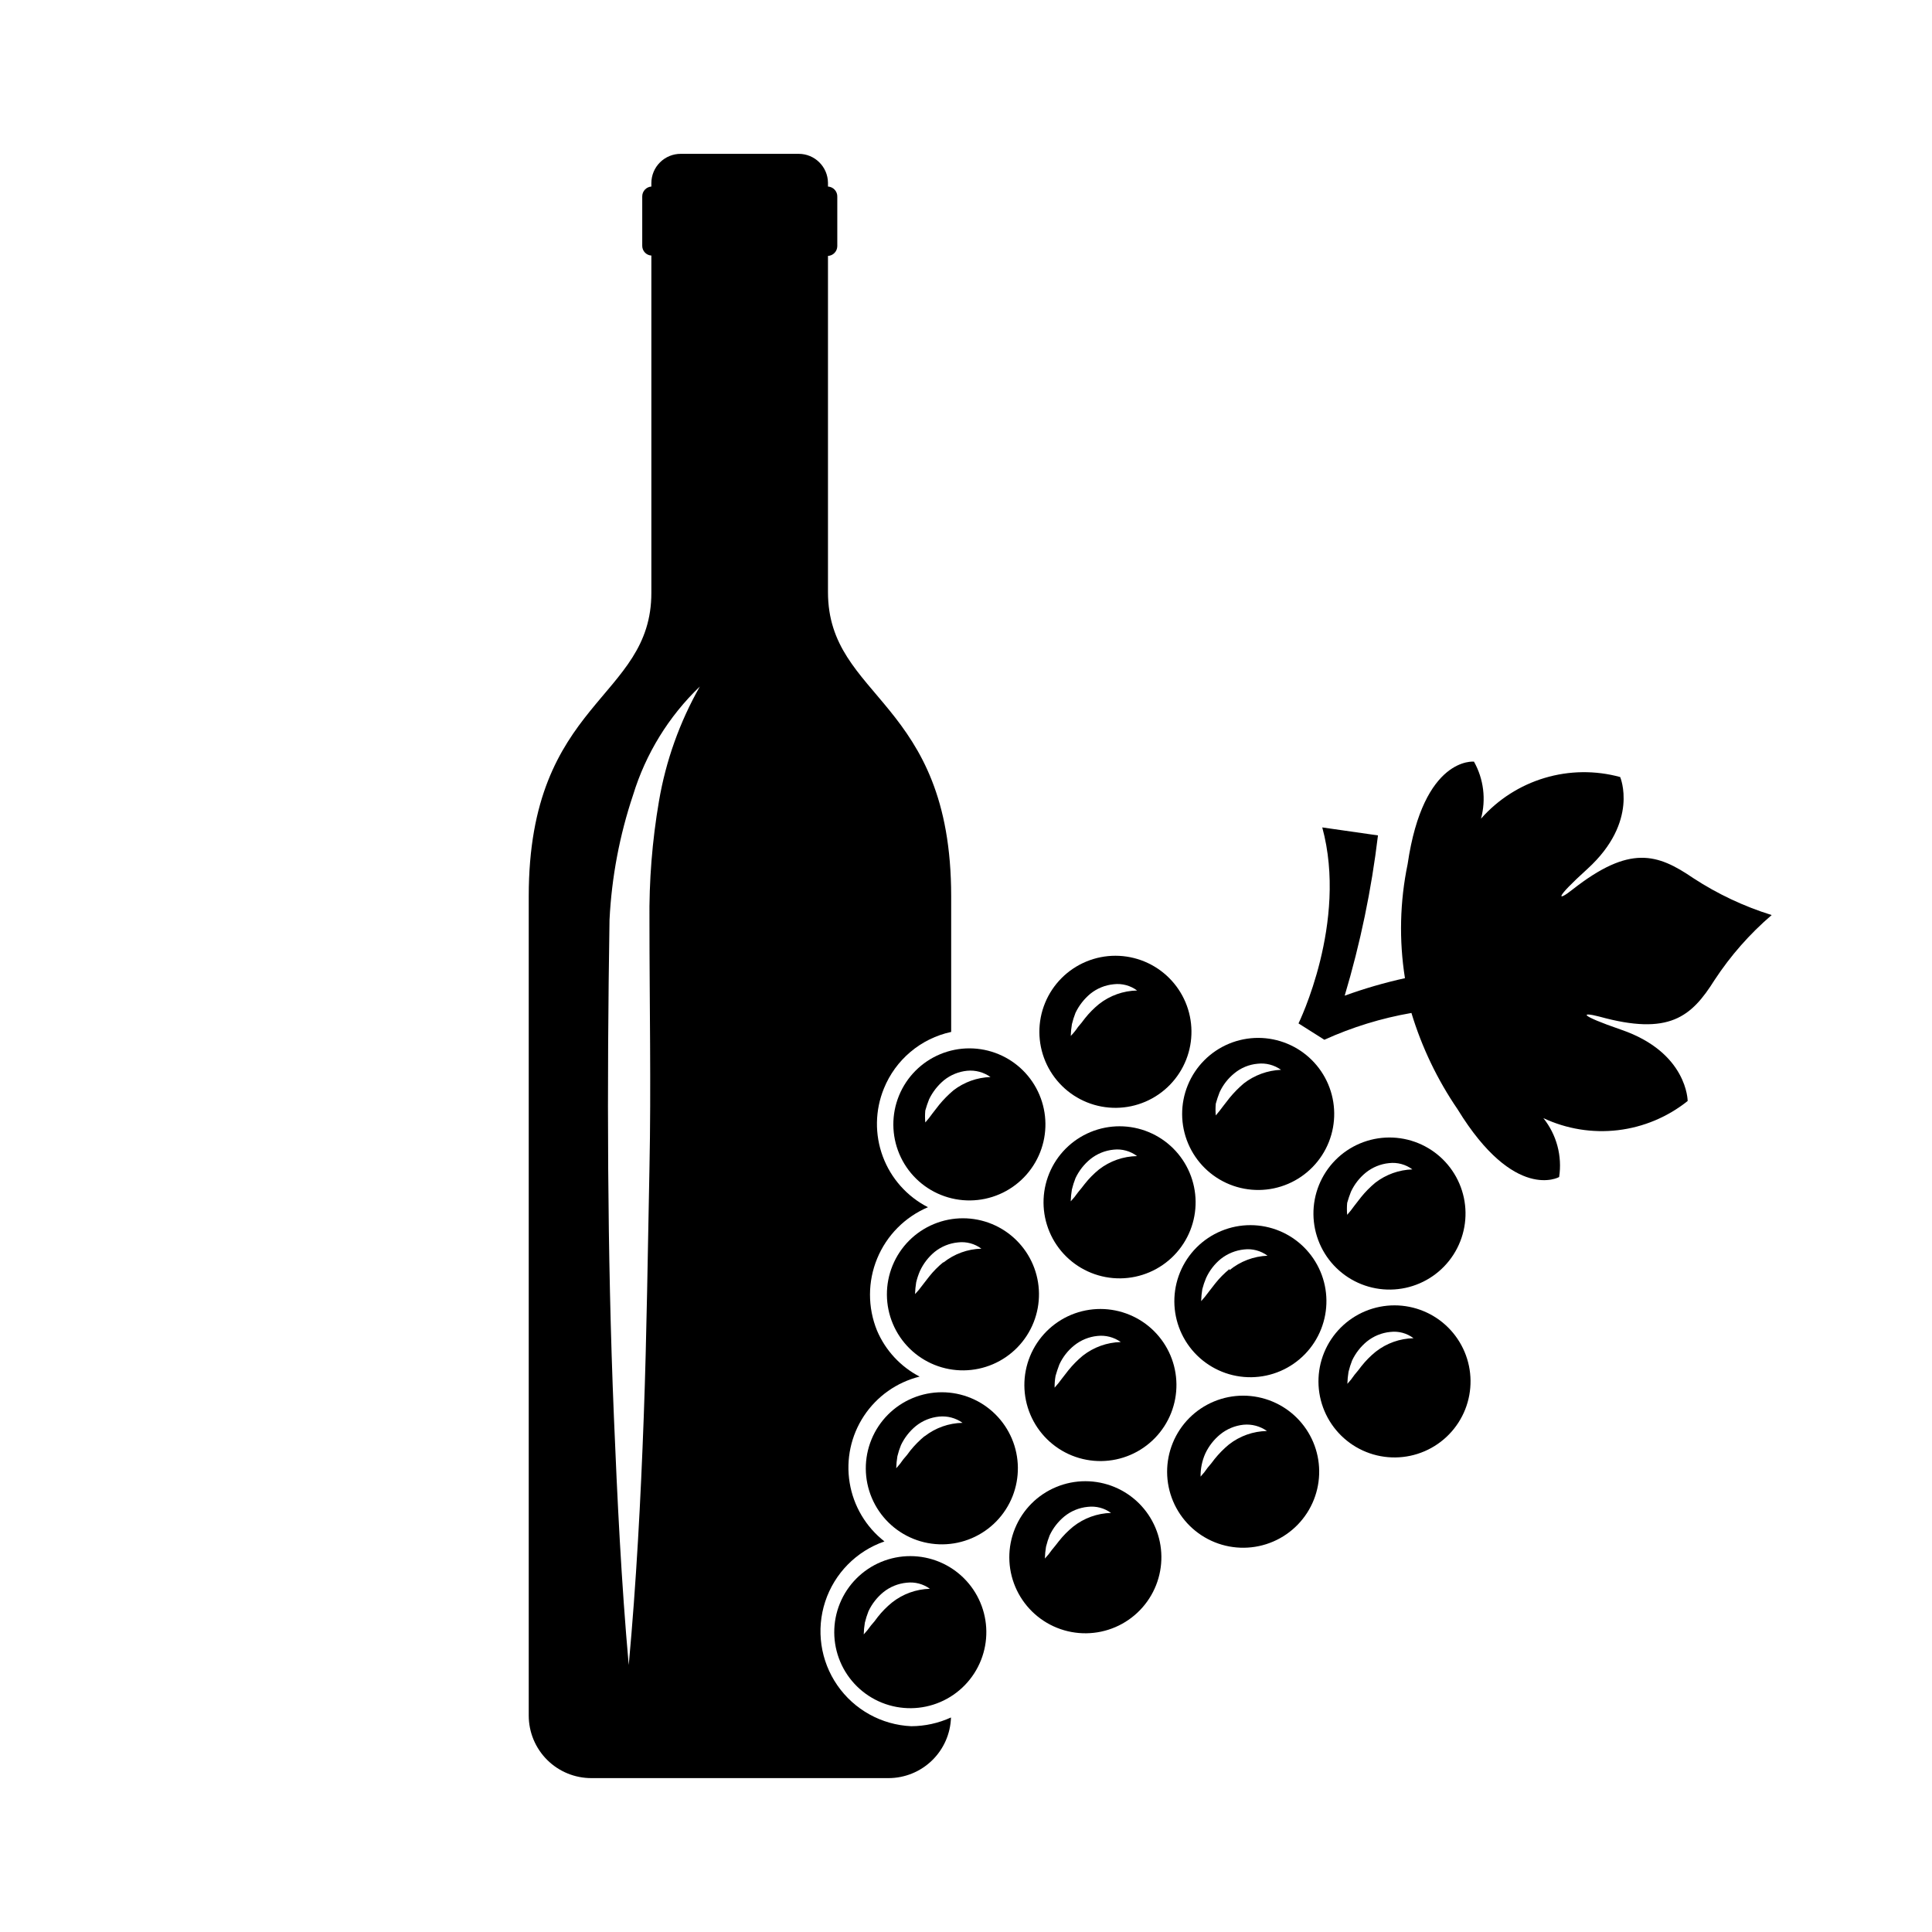 <?xml version="1.0" encoding="UTF-8"?>
<!-- Uploaded to: SVG Repo, www.svgrepo.com, Generator: SVG Repo Mixer Tools -->
<svg fill="#000000" width="800px" height="800px" version="1.1" viewBox="144 144 512 512" xmlns="http://www.w3.org/2000/svg">
 <g>
  <path d="m396.07 417.48v-35.973c0-52.195-32.648-52.195-32.648-80.609v-89.074c1.367-0.078 2.445-1.199 2.469-2.566v-13.102c0.059-1.426-1.043-2.637-2.469-2.719v-1.008c-0.055-4.246-3.512-7.66-7.758-7.66h-31.238c-2.066-0.012-4.051 0.801-5.516 2.258-1.469 1.453-2.293 3.438-2.293 5.504v0.906c-1.367 0.105-2.422 1.246-2.418 2.617v13.102c0 1.359 1.059 2.488 2.418 2.57v89.324c0.051 28.414-32.496 28.414-32.496 80.457v217.14c0 4.402 1.754 8.625 4.875 11.738 3.117 3.109 7.348 4.848 11.75 4.836h78.695c4.312 0 8.453-1.676 11.547-4.676s4.898-7.09 5.031-11.395c-3.305 1.512-6.894 2.301-10.531 2.316-7.867-0.355-15.113-4.367-19.59-10.848-4.477-6.477-5.664-14.676-3.215-22.16 2.449-7.481 8.262-13.387 15.703-15.965-4.918-3.84-8.211-9.395-9.219-15.555-1.012-6.16 0.336-12.473 3.773-17.684 3.434-5.211 8.707-8.938 14.766-10.441-5.062-2.633-9.051-6.941-11.285-12.191-2.5-6.129-2.484-13 0.043-19.117 2.527-6.117 7.363-10.996 13.457-13.578-5.531-2.824-9.805-7.621-11.969-13.445-2.164-5.82-2.062-12.242 0.281-17.992 3.09-7.652 9.77-13.277 17.836-15.016zm-77.438-61.164c-1.797 10.5-2.641 21.141-2.519 31.793 0 21.664 0.453 43.781 0 65.496-0.453 21.715-0.707 43.883-1.512 65.848-0.805 21.965-1.965 43.883-3.981 65.797-1.965-21.914-3.023-43.883-3.93-65.797s-1.359-43.934-1.512-65.848c-0.152-21.914 0-43.781 0.352-65.949h0.004c0.566-11.234 2.668-22.336 6.246-33 3.352-10.926 9.438-20.809 17.684-28.719-5.348 9.422-9.016 19.703-10.832 30.379z"/>
  <path d="m598.4 403.68c4.203-6.41 9.293-12.191 15.113-17.18-7.336-2.285-14.32-5.574-20.754-9.773-9.523-6.5-16.828-8.918-32.043 3.023-3.93 3.125-5.039 2.672 3.981-5.492 13.754-12.543 8.664-24.336 8.664-24.336-6.562-1.793-13.5-1.711-20.02 0.242-6.519 1.949-12.359 5.688-16.859 10.793 1.379-5.086 0.711-10.516-1.863-15.113 0 0-13.402-1.461-17.582 27.156-2.062 9.949-2.301 20.191-0.707 30.227-5.418 1.195-10.754 2.742-15.973 4.637 4.148-13.883 7.098-28.09 8.82-42.473l-14.762-2.117c6.852 25.191-6.297 51.941-6.297 51.941l6.852 4.332-0.004 0.004c7.359-3.34 15.113-5.727 23.078-7.106 2.75 9.09 6.879 17.703 12.242 25.543 15.113 24.637 26.902 17.938 26.902 17.938 0.848-5.562-0.668-11.223-4.184-15.617 6.164 2.891 13.012 4 19.77 3.199 6.758-0.805 13.156-3.481 18.473-7.734 0 0 0-12.848-17.633-18.895-11.387-3.93-10.629-4.734-5.793-3.477 18.586 5.141 24.434 0.051 30.578-9.723z"/>
  <path d="m447.36 398.84c-4.953-2.066-10.527-2.074-15.484-0.016-4.957 2.055-8.891 6.004-10.926 10.973-2.035 4.965-2.004 10.539 0.086 15.484 2.09 4.941 6.062 8.852 11.043 10.852 4.981 2.004 10.555 1.938 15.484-0.184 4.93-2.121 8.809-6.121 10.781-11.113 1.938-4.906 1.871-10.379-0.18-15.242-2.055-4.859-5.934-8.723-10.805-10.754zm-12.09 11.234c-1.395 1.137-2.664 2.418-3.777 3.828-0.539 0.738-1.141 1.496-1.812 2.266l-0.004 0.004c-0.562 0.848-1.203 1.637-1.914 2.367 0.027-1.047 0.129-2.09 0.305-3.125 0.25-1.027 0.566-2.039 0.957-3.023 0.934-1.938 2.273-3.656 3.93-5.035 1.773-1.43 3.926-2.305 6.195-2.519 2.203-0.262 4.422 0.336 6.195 1.66-3.656 0.066-7.195 1.324-10.074 3.578z"/>
  <path d="m519.86 446.95c-4.965-2.031-10.531-2-15.473 0.086-4.941 2.086-8.844 6.055-10.852 11.031-2.004 4.973-1.945 10.539 0.168 15.469 2.109 4.93 6.098 8.812 11.082 10.793s10.551 1.895 15.469-0.242c4.922-2.137 8.785-6.144 10.738-11.141 1.93-4.926 1.844-10.414-0.242-15.277-2.082-4.863-5.996-8.715-10.891-10.719zm-11.387 10.48c-1.383 1.148-2.648 2.43-3.777 3.828l-1.762 2.266h-0.004c-0.59 0.844-1.23 1.652-1.914 2.418-0.098-1.055-0.098-2.117 0-3.172 0.285-1.008 0.621-2 1.008-2.973 0.914-1.957 2.258-3.676 3.93-5.039 1.762-1.418 3.898-2.293 6.148-2.519 2.199-0.258 4.418 0.336 6.195 1.664-3.562 0.113-7 1.348-9.824 3.527z"/>
  <path d="m485.19 420.61c-4.953-2.07-10.523-2.074-15.484-0.02-4.957 2.059-8.887 6.008-10.922 10.977-2.035 4.965-2.008 10.539 0.082 15.48 2.09 4.945 6.062 8.852 11.043 10.855 4.981 2.004 10.555 1.938 15.484-0.184 4.93-2.121 8.812-6.121 10.781-11.113 1.938-4.91 1.871-10.383-0.18-15.242-2.055-4.859-5.934-8.723-10.805-10.754zm-11.539 10.48 0.004-0.004c-1.371 1.164-2.637 2.445-3.781 3.832l-1.762 2.266c-0.605 0.805-1.211 1.613-1.914 2.418-0.102-1.039-0.102-2.086 0-3.125 0.281-1.023 0.617-2.031 1.008-3.019 0.902-1.961 2.246-3.688 3.93-5.039 1.746-1.441 3.891-2.32 6.144-2.519 2.195-0.25 4.402 0.324 6.199 1.613-3.566 0.152-6.996 1.402-9.824 3.574z"/>
  <path d="m408.66 423.38c-4.953-2.066-10.527-2.074-15.484-0.016-4.957 2.055-8.891 6.004-10.926 10.973-2.035 4.965-2.004 10.539 0.086 15.484 2.086 4.945 6.062 8.852 11.043 10.852 4.981 2.004 10.551 1.938 15.48-0.184 4.934-2.121 8.812-6.121 10.785-11.113 1.938-4.906 1.871-10.379-0.184-15.242-2.051-4.859-5.93-8.723-10.801-10.754zm-11.992 9.574c-1.371 1.16-2.633 2.441-3.777 3.828l-1.762 2.266c-0.594 0.844-1.23 1.652-1.914 2.418-0.102-1.055-0.102-2.117 0-3.172 0.281-1.008 0.617-2 1.004-2.973 0.938-1.941 2.277-3.66 3.934-5.039 1.758-1.418 3.894-2.293 6.144-2.519 2.199-0.211 4.398 0.379 6.195 1.664-3.562 0.113-7 1.348-9.824 3.527z"/>
  <path d="m406.95 468.41c-4.953-2.066-10.523-2.07-15.48-0.016-4.961 2.059-8.891 6.008-10.926 10.973-2.035 4.969-2.008 10.539 0.082 15.484 2.09 4.945 6.062 8.852 11.043 10.855 4.981 2.004 10.555 1.938 15.484-0.184 4.93-2.121 8.812-6.121 10.781-11.113 1.938-4.91 1.871-10.383-0.18-15.242-2.055-4.863-5.934-8.723-10.805-10.758zm-12.949 10.078h0.004c-1.395 1.137-2.664 2.418-3.781 3.828l-1.762 2.266v0.004c-0.598 0.836-1.254 1.625-1.965 2.367 0.027-1.047 0.129-2.094 0.301-3.125 0.246-1.035 0.582-2.047 1.008-3.023 0.902-1.945 2.227-3.668 3.883-5.039 1.773-1.426 3.926-2.301 6.195-2.516 2.203-0.262 4.418 0.336 6.195 1.66-3.668 0.094-7.207 1.387-10.074 3.68z"/>
  <path d="m483.13 470.23c-4.957-2.066-10.527-2.074-15.484-0.016-4.961 2.055-8.891 6.004-10.926 10.973-2.035 4.965-2.008 10.539 0.082 15.484 2.09 4.941 6.066 8.848 11.043 10.852 4.981 2.004 10.555 1.938 15.484-0.184s8.812-6.121 10.781-11.113c1.938-4.91 1.875-10.383-0.18-15.242-2.055-4.859-5.934-8.723-10.801-10.754zm-13.301 10.078v-0.004c-1.398 1.137-2.664 2.422-3.781 3.828l-1.762 2.266v0.004c-0.609 0.844-1.266 1.648-1.965 2.418 0.023-1.062 0.125-2.125 0.301-3.176 0.262-1.012 0.598-2.008 1.008-2.973 0.895-1.949 2.219-3.676 3.879-5.035 1.785-1.414 3.934-2.289 6.199-2.519 2.199-0.258 4.418 0.336 6.195 1.66-3.684 0.148-7.223 1.492-10.074 3.832z"/>
  <path d="m481.21 515.42c-4.953-2.066-10.523-2.074-15.484-0.016-4.957 2.055-8.887 6.004-10.922 10.973-2.035 4.965-2.008 10.539 0.082 15.484 2.09 4.941 6.062 8.848 11.043 10.852 4.981 2.004 10.555 1.938 15.484-0.184 4.93-2.121 8.812-6.121 10.781-11.113 1.938-4.91 1.871-10.383-0.18-15.242-2.055-4.859-5.934-8.723-10.805-10.754zm-11.539 11.387h0.004c-1.383 1.148-2.648 2.43-3.777 3.828-0.539 0.738-1.141 1.496-1.812 2.266h-0.004c-0.574 0.855-1.215 1.664-1.914 2.418-0.031-2.113 0.398-4.211 1.262-6.144 0.918-1.949 2.262-3.672 3.93-5.039 1.77-1.441 3.922-2.336 6.195-2.57 2.199-0.207 4.398 0.383 6.195 1.664-3.656 0.066-7.195 1.32-10.074 3.578z"/>
  <path d="m521.32 491.49c-4.953-2.07-10.527-2.074-15.484-0.02-4.957 2.059-8.891 6.008-10.926 10.973-2.035 4.969-2.004 10.543 0.086 15.484 2.086 4.945 6.062 8.852 11.043 10.855 4.977 2.004 10.551 1.938 15.48-0.184 4.934-2.121 8.812-6.121 10.785-11.113 1.934-4.91 1.871-10.383-0.184-15.242-2.055-4.863-5.93-8.723-10.801-10.754zm-12.746 10.73c-1.395 1.133-2.664 2.418-3.781 3.828-0.57 0.773-1.176 1.527-1.812 2.266-0.574 0.855-1.215 1.664-1.914 2.418 0.027-1.062 0.129-2.121 0.301-3.172 0.25-1.027 0.57-2.039 0.957-3.023 0.922-1.949 2.262-3.672 3.93-5.039 1.777-1.426 3.93-2.305 6.199-2.519 2.188-0.266 4.391 0.332 6.144 1.664-3.641 0.074-7.156 1.332-10.023 3.578z"/>
  <path d="m448.46 444.03c-4.953-2.066-10.527-2.074-15.484-0.016-4.957 2.055-8.891 6.004-10.926 10.973-2.035 4.965-2.004 10.539 0.086 15.484 2.086 4.945 6.062 8.852 11.043 10.852 4.981 2.004 10.551 1.938 15.48-0.184 4.934-2.121 8.812-6.121 10.785-11.113 1.938-4.906 1.871-10.379-0.184-15.242-2.051-4.859-5.93-8.723-10.801-10.754zm-13.199 9.875c-1.395 1.137-2.664 2.418-3.777 3.828-0.555 0.754-1.16 1.461-1.812 2.266l-0.004 0.004c-0.574 0.836-1.215 1.629-1.914 2.367 0.027-1.047 0.129-2.094 0.305-3.125 0.25-1.027 0.566-2.039 0.957-3.023 0.918-1.949 2.262-3.672 3.93-5.035 1.773-1.43 3.926-2.305 6.195-2.519 2.207-0.242 4.426 0.371 6.195 1.711-3.648 0.055-7.188 1.293-10.074 3.527z"/>
  <path d="m443.38 492.45c-4.953-2.07-10.523-2.074-15.484-0.02-4.957 2.059-8.887 6.008-10.922 10.973-2.035 4.969-2.008 10.543 0.082 15.484 2.09 4.945 6.062 8.852 11.043 10.855 4.981 2.004 10.555 1.938 15.484-0.184s8.812-6.121 10.781-11.113c1.938-4.91 1.871-10.383-0.18-15.242-2.055-4.863-5.934-8.723-10.805-10.754zm-12.441 10.832c-1.383 1.148-2.648 2.43-3.781 3.828l-1.762 2.266c-0.594 0.828-1.23 1.617-1.914 2.367-0.016-1.047 0.066-2.09 0.25-3.121 0.301-1.008 0.605-2.016 1.008-3.023 0.902-1.961 2.25-3.688 3.93-5.039 1.762-1.418 3.898-2.293 6.148-2.519 2.191-0.246 4.402 0.328 6.195 1.613-3.66 0.094-7.195 1.367-10.074 3.629z"/>
  <path d="m439.39 538.09c-4.953-2.066-10.523-2.074-15.48-0.016-4.961 2.055-8.891 6.004-10.926 10.973-2.035 4.965-2.008 10.539 0.082 15.48 2.09 4.945 6.062 8.852 11.043 10.855 4.981 2.004 10.555 1.938 15.484-0.184 4.93-2.121 8.812-6.121 10.781-11.113 1.938-4.91 1.871-10.383-0.18-15.242-2.055-4.859-5.934-8.723-10.805-10.754zm-10.984 10.48 0.004-0.004c-1.395 1.137-2.664 2.422-3.777 3.832-0.555 0.754-1.16 1.461-1.812 2.266h-0.004c-0.574 0.836-1.215 1.629-1.914 2.367 0.027-1.047 0.129-2.09 0.301-3.121 0.25-1.031 0.57-2.039 0.961-3.023 0.918-1.953 2.262-3.672 3.93-5.039 1.773-1.43 3.926-2.305 6.195-2.519 2.18-0.254 4.375 0.32 6.144 1.613-3.644 0.094-7.16 1.367-10.023 3.625z"/>
  <path d="m393 557.94c-4.953-2.066-10.527-2.07-15.484-0.016-4.957 2.059-8.891 6.008-10.926 10.973-2.035 4.969-2.004 10.539 0.086 15.484 2.086 4.945 6.062 8.852 11.043 10.855 4.977 2 10.551 1.934 15.48-0.184 4.934-2.121 8.812-6.121 10.785-11.117 1.938-4.906 1.871-10.379-0.184-15.238-2.055-4.863-5.93-8.723-10.801-10.758zm-12.594 10.73-0.004 0.004c-1.395 1.133-2.66 2.418-3.777 3.828-0.539 0.773-1.141 1.527-1.812 2.266-0.578 0.836-1.219 1.629-1.914 2.367 0.023-1.047 0.125-2.09 0.301-3.121 0.25-1.031 0.57-2.039 0.957-3.023 0.922-1.953 2.262-3.672 3.93-5.039 1.773-1.43 3.93-2.305 6.199-2.519 2.176-0.254 4.371 0.32 6.144 1.613-3.644 0.094-7.164 1.367-10.027 3.629z"/>
  <path d="m401.36 514.52c-4.953-2.07-10.527-2.074-15.484-0.02-4.957 2.059-8.891 6.008-10.926 10.977-2.035 4.965-2.004 10.539 0.086 15.48 2.086 4.945 6.062 8.852 11.043 10.855 4.977 2.004 10.551 1.938 15.48-0.184 4.934-2.121 8.812-6.121 10.785-11.113 1.934-4.91 1.871-10.383-0.184-15.242-2.055-4.859-5.93-8.723-10.801-10.754zm-12.344 10.078v-0.004c-1.383 1.148-2.648 2.434-3.777 3.828-0.539 0.773-1.141 1.527-1.812 2.266l-0.004 0.004c-0.574 0.852-1.215 1.66-1.914 2.418 0.027-1.062 0.129-2.125 0.305-3.176 0.242-1.012 0.562-2.008 0.957-2.973 0.922-1.945 2.266-3.668 3.93-5.035 1.773-1.43 3.93-2.305 6.195-2.519 2.199-0.211 4.398 0.379 6.195 1.66-3.656 0.066-7.195 1.324-10.074 3.578z"/>
 </g>
</svg>